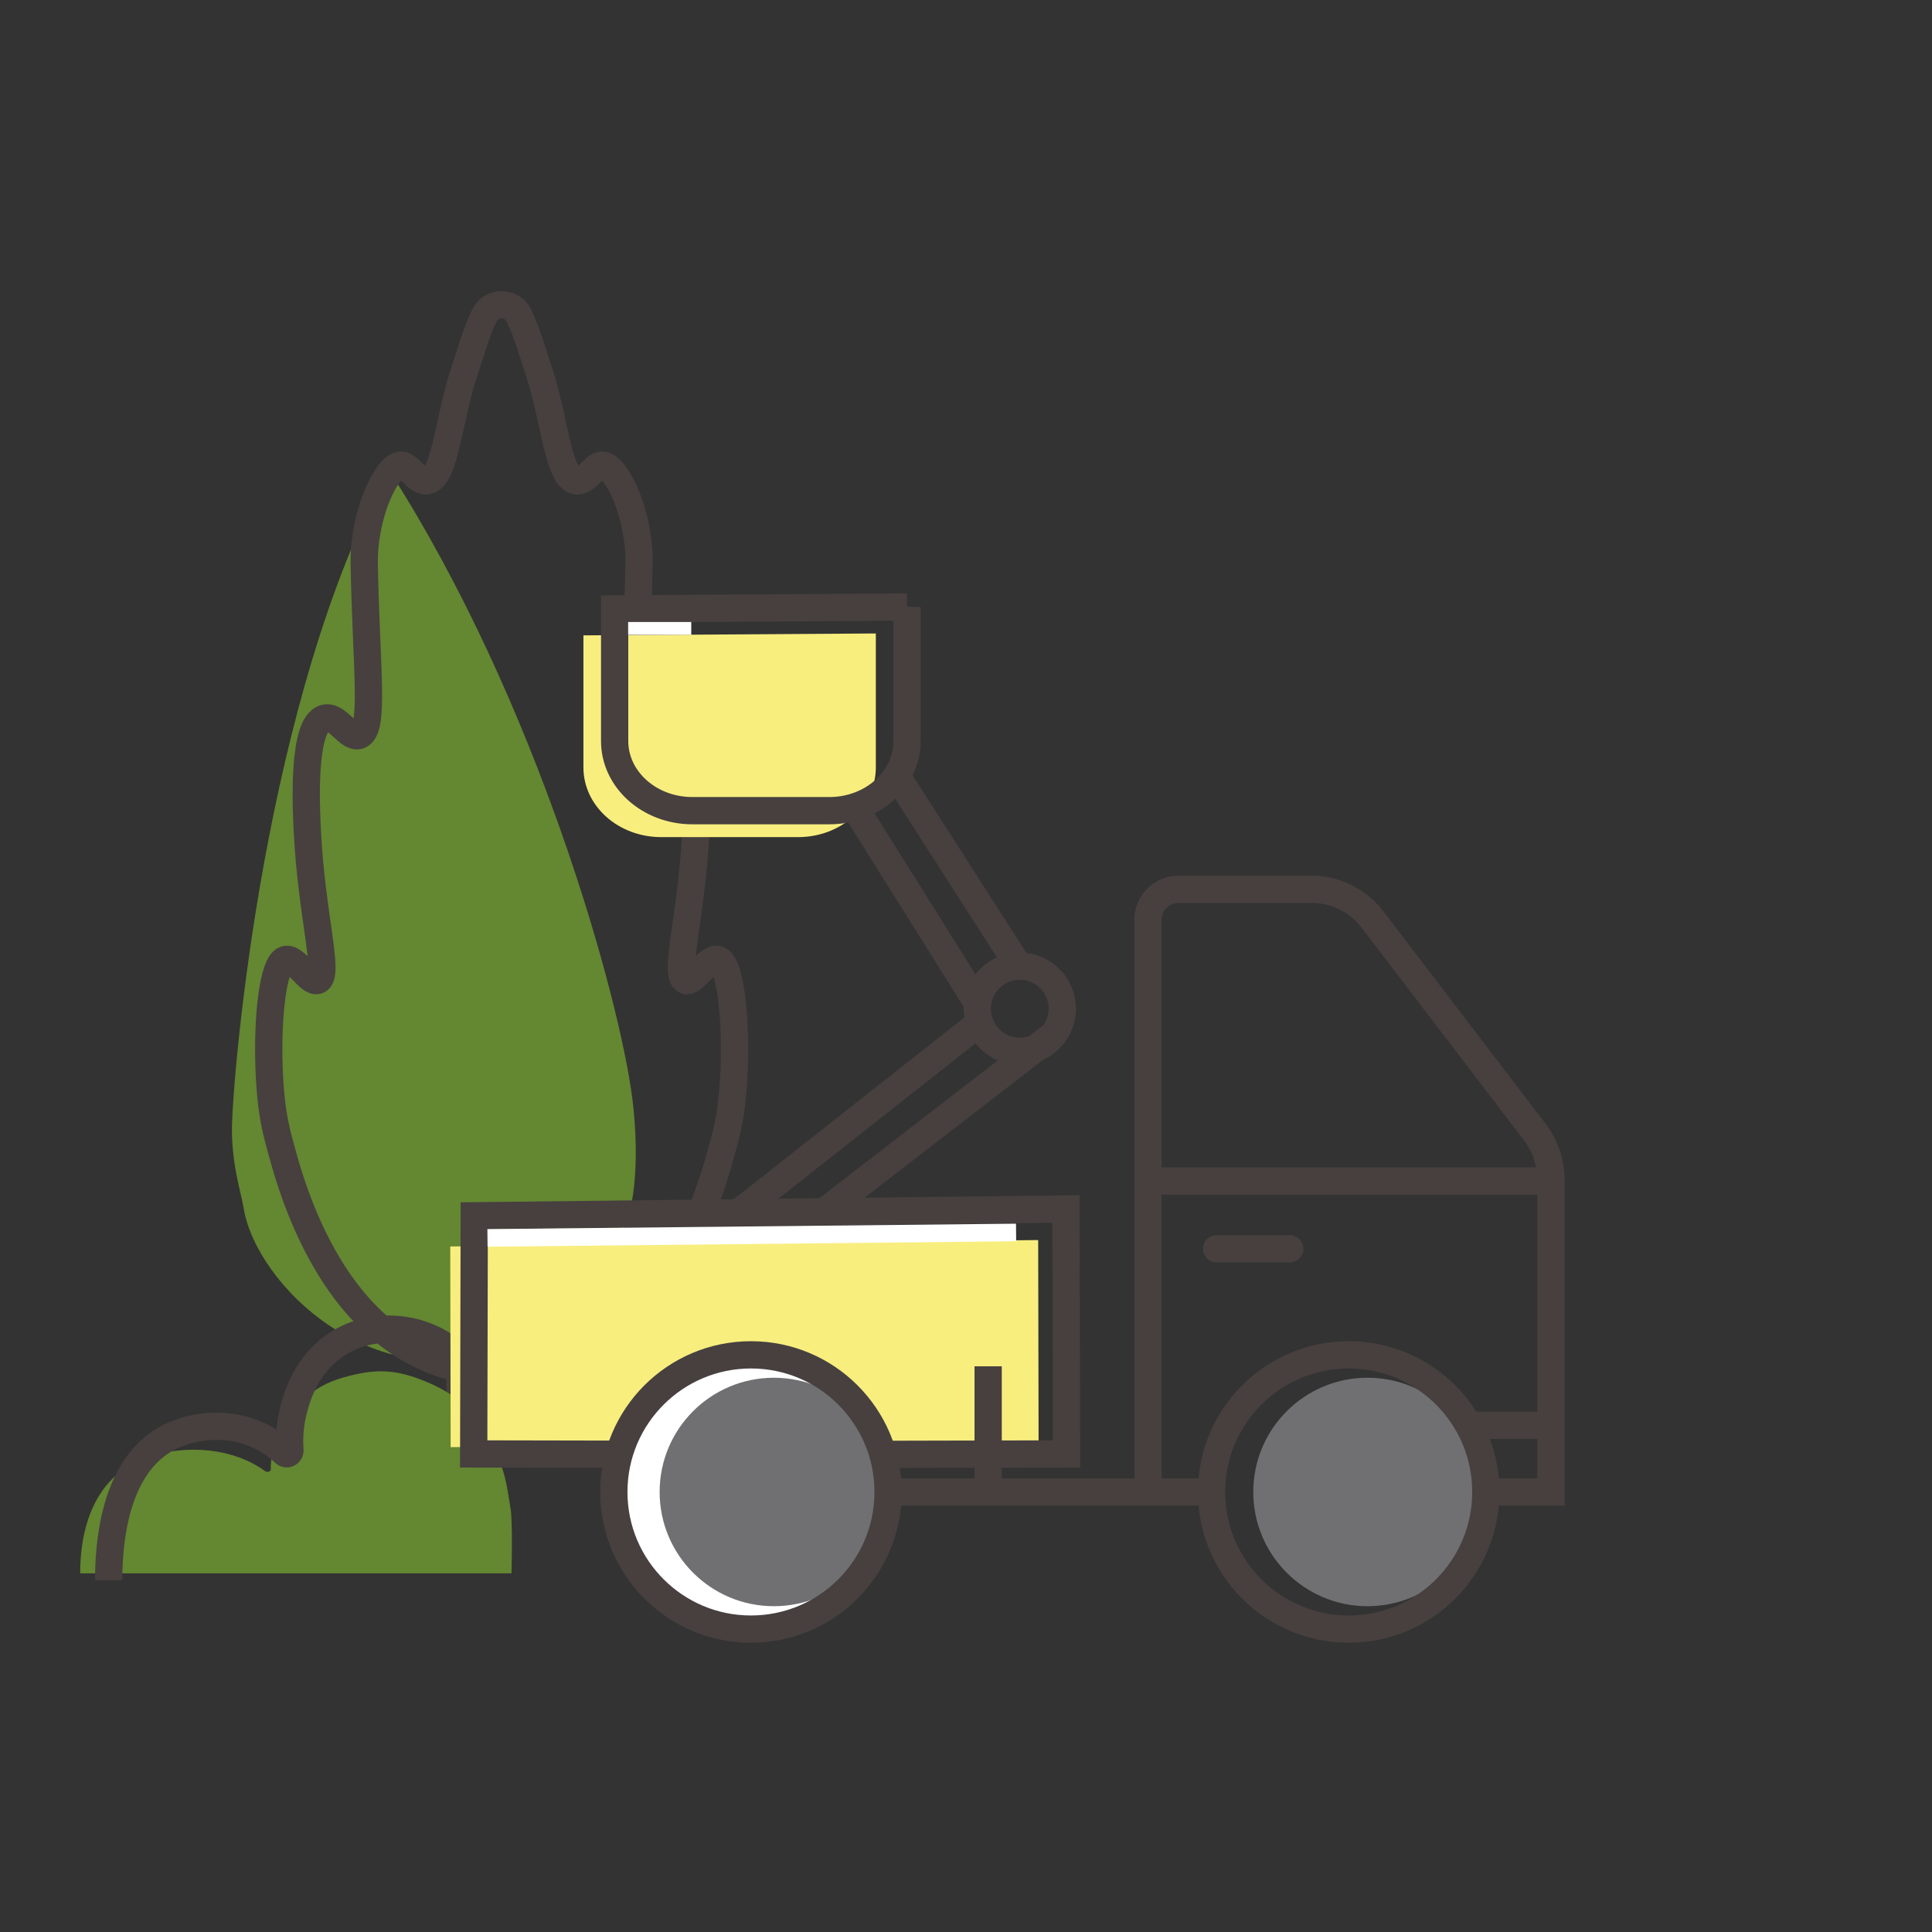 <?xml version="1.0" encoding="UTF-8"?>
<svg xmlns="http://www.w3.org/2000/svg" id="Ebene_2" data-name="Ebene 2" viewBox="0 0 141.73 141.73">
  <rect x="0" y="0" width="141.73" height="141.73" fill="#333333" stroke="none"/>
  <defs>
    <style>
      .cls-1 {
        fill: #f8ee7e;
      }

      .cls-2 {
        fill: #648731;
      }

      .cls-3 {
        stroke-linecap: round;
      }

      .cls-3, .cls-4 {
        fill: none;
        stroke: #47403f;
        stroke-miterlimit: 10;
        stroke-width: 2px;
      }

      .cls-5 {
        fill: #fff;
      }

      .cls-6 {
        fill: #707072;
      }
    </style>
  </defs>
  <g>
    <path class="cls-2" d="M38.07,98.77c4.61-1.8,6.35-5.23,7.74-8.65.92-2.27,1.02-6.03.57-9.59-.95-7.36-6.89-28.99-17.86-46.06-9.14,16.7-11.41,44.14-11.5,48.05-.06,2.88.66,4.9.85,6.09.89,5.56,9.54,14.33,20.21,10.17Z"></path>
    <line class="cls-4" x1="33.75" y1="99.67" x2="33.75" y2="114.04"></line>
    <path class="cls-4" d="M36.79,100.73c8.83,0,13.78-7.57,16.09-16.09.38-1.4.85-2.79.98-6.27.14-3.96-.31-7.66-1.17-7.97-.75-.28-1.77,1.77-2.4,1.52-.9-.36.45-4.74.76-10.88.09-1.73.39-7.89-1.26-8.35-.94-.26-1.74,1.53-2.53,1.26-1.17-.4-.53-4.79-.38-12.52.07-3.61-1.56-7.06-2.59-7.3-.69-.16-1.2,1.25-2.02,1.14-1.33-.18-1.58-4.55-2.72-7.97-.45-1.36-.88-2.89-1.47-4.13-.51-1.08-2.05-1.08-2.56,0-.59,1.24-1.01,2.77-1.47,4.13-1.14,3.41-1.39,7.79-2.72,7.97-.82.11-1.34-1.3-2.02-1.14-1.03.24-2.66,3.7-2.59,7.3.15,7.73.79,12.12-.38,12.52-.78.27-1.59-1.53-2.53-1.26-1.66.46-1.35,6.62-1.26,8.35.31,6.14,1.66,10.52.76,10.88-.64.25-1.65-1.79-2.4-1.52-.85.31-1.31,4.01-1.17,7.97.13,3.48.6,4.87.98,6.27,2.31,8.53,7.26,16.09,16.1,16.09Z"></path>
    <line class="cls-4" x1="27.06" y1="114.04" x2="36.57" y2="114.04"></line>
  </g>
  <path class="cls-2" d="M37.44,110.6c-.29-1.91-.44-2.75-1.11-4.1-.9-1.83-1.09-1.98-1.69-2.76-1.15-1.48-2.91-2.2-3.73-2.52-1.95-.75-3.38-.84-5.72-.17-2.48.71-3.44,2.08-4.46,3.62-.58.89-.92,2.44-.86,3.09.02.18-.25.29-.42.16-.46-.33-1.08-.7-1.87-.99-2.42-.9-5.2-.66-7.1.1-3.65,1.45-4.6,5.22-4.6,8.39h31.64s.11-3.67-.07-4.81Z"></path>
  <path class="cls-4" d="M34.89,101.09c-.99-1.66-2.38-2.49-3.12-2.85-2.14-1.03-4.99-1.08-7.23.49-2.12,1.48-2.75,3.77-2.96,4.54-.34,1.22-.37,2.31-.31,3.11.02.23-.24.36-.4.2-.44-.41-1.03-.87-1.78-1.23-2.3-1.12-4.94-.82-6.75.12-3.47,1.81-4.37,6.5-4.37,10.46"></path>
  <polygon class="cls-1" points="41.63 106.14 33.06 106.16 33.03 91.44 76.16 90.97 76.19 105.69 61.89 106.1 41.63 106.14"></polygon>
  <path class="cls-1" d="M64.25,46.46v9.84c0,2.82-2.55,5.11-5.7,5.11h-10.05c-3.15,0-5.7-2.29-5.7-5.11v-9.69l21.45-.14Z"></path>
  <circle class="cls-6" cx="100.32" cy="109.45" r="8.38"></circle>
  <path class="cls-4" d="M108.99,109.45h4.79v-22.88c0-1.28-.42-2.52-1.2-3.54l-11.9-15.58c-1.06-1.39-2.71-2.21-4.46-2.21h-9.78c-1.23,0-2.22,1-2.22,2.22v41.99h4.66"></path>
  <circle class="cls-5" cx="55.09" cy="108.86" r="10.06"></circle>
  <circle class="cls-4" cx="98.94" cy="109.45" r="10.06"></circle>
  <line class="cls-3" x1="89.25" y1="91.61" x2="94.62" y2="91.61"></line>
  <line class="cls-3" x1="108.4" y1="104.56" x2="113.78" y2="104.56"></line>
  <line class="cls-3" x1="84.21" y1="86.64" x2="113.78" y2="86.64"></line>
  <circle class="cls-6" cx="56.77" cy="109.45" r="8.38"></circle>
  <circle class="cls-4" cx="55.09" cy="109.45" r="10.06"></circle>
  <line class="cls-4" x1="65.49" y1="109.45" x2="84.21" y2="109.45"></line>
  <line class="cls-4" x1="72.49" y1="100.23" x2="72.49" y2="109.45"></line>
  <circle class="cls-4" cx="74.81" cy="74" r="3.12"></circle>
  <line class="cls-4" x1="71.88" y1="73.87" x2="62.51" y2="58.92"></line>
  <line class="cls-4" x1="74.92" y1="71.17" x2="65.81" y2="56.96"></line>
  <line class="cls-4" x1="54.21" y1="88.94" x2="71.8" y2="75.08"></line>
  <line class="cls-4" x1="60.59" y1="88.79" x2="77.29" y2="75.89"></line>
  <path class="cls-4" d="M66.54,44.52v9.84c0,2.82-2.55,5.11-5.7,5.11h-10.05c-3.15,0-5.7-2.29-5.7-5.11v-9.69l21.45-.14Z"></path>
  <polyline class="cls-4" points="45.03 106.68 34.75 106.66 34.79 89.19 78.2 88.69 78.24 106.66 65.27 106.69"></polyline>
  <rect class="cls-5" x="35.77" y="89.96" width="38.78" height="1.29" transform="translate(-.94 .58) rotate(-.59)"></rect>
  <rect class="cls-5" x="46.08" y="45.63" width="4.63" height=".94"></rect>
</svg>
